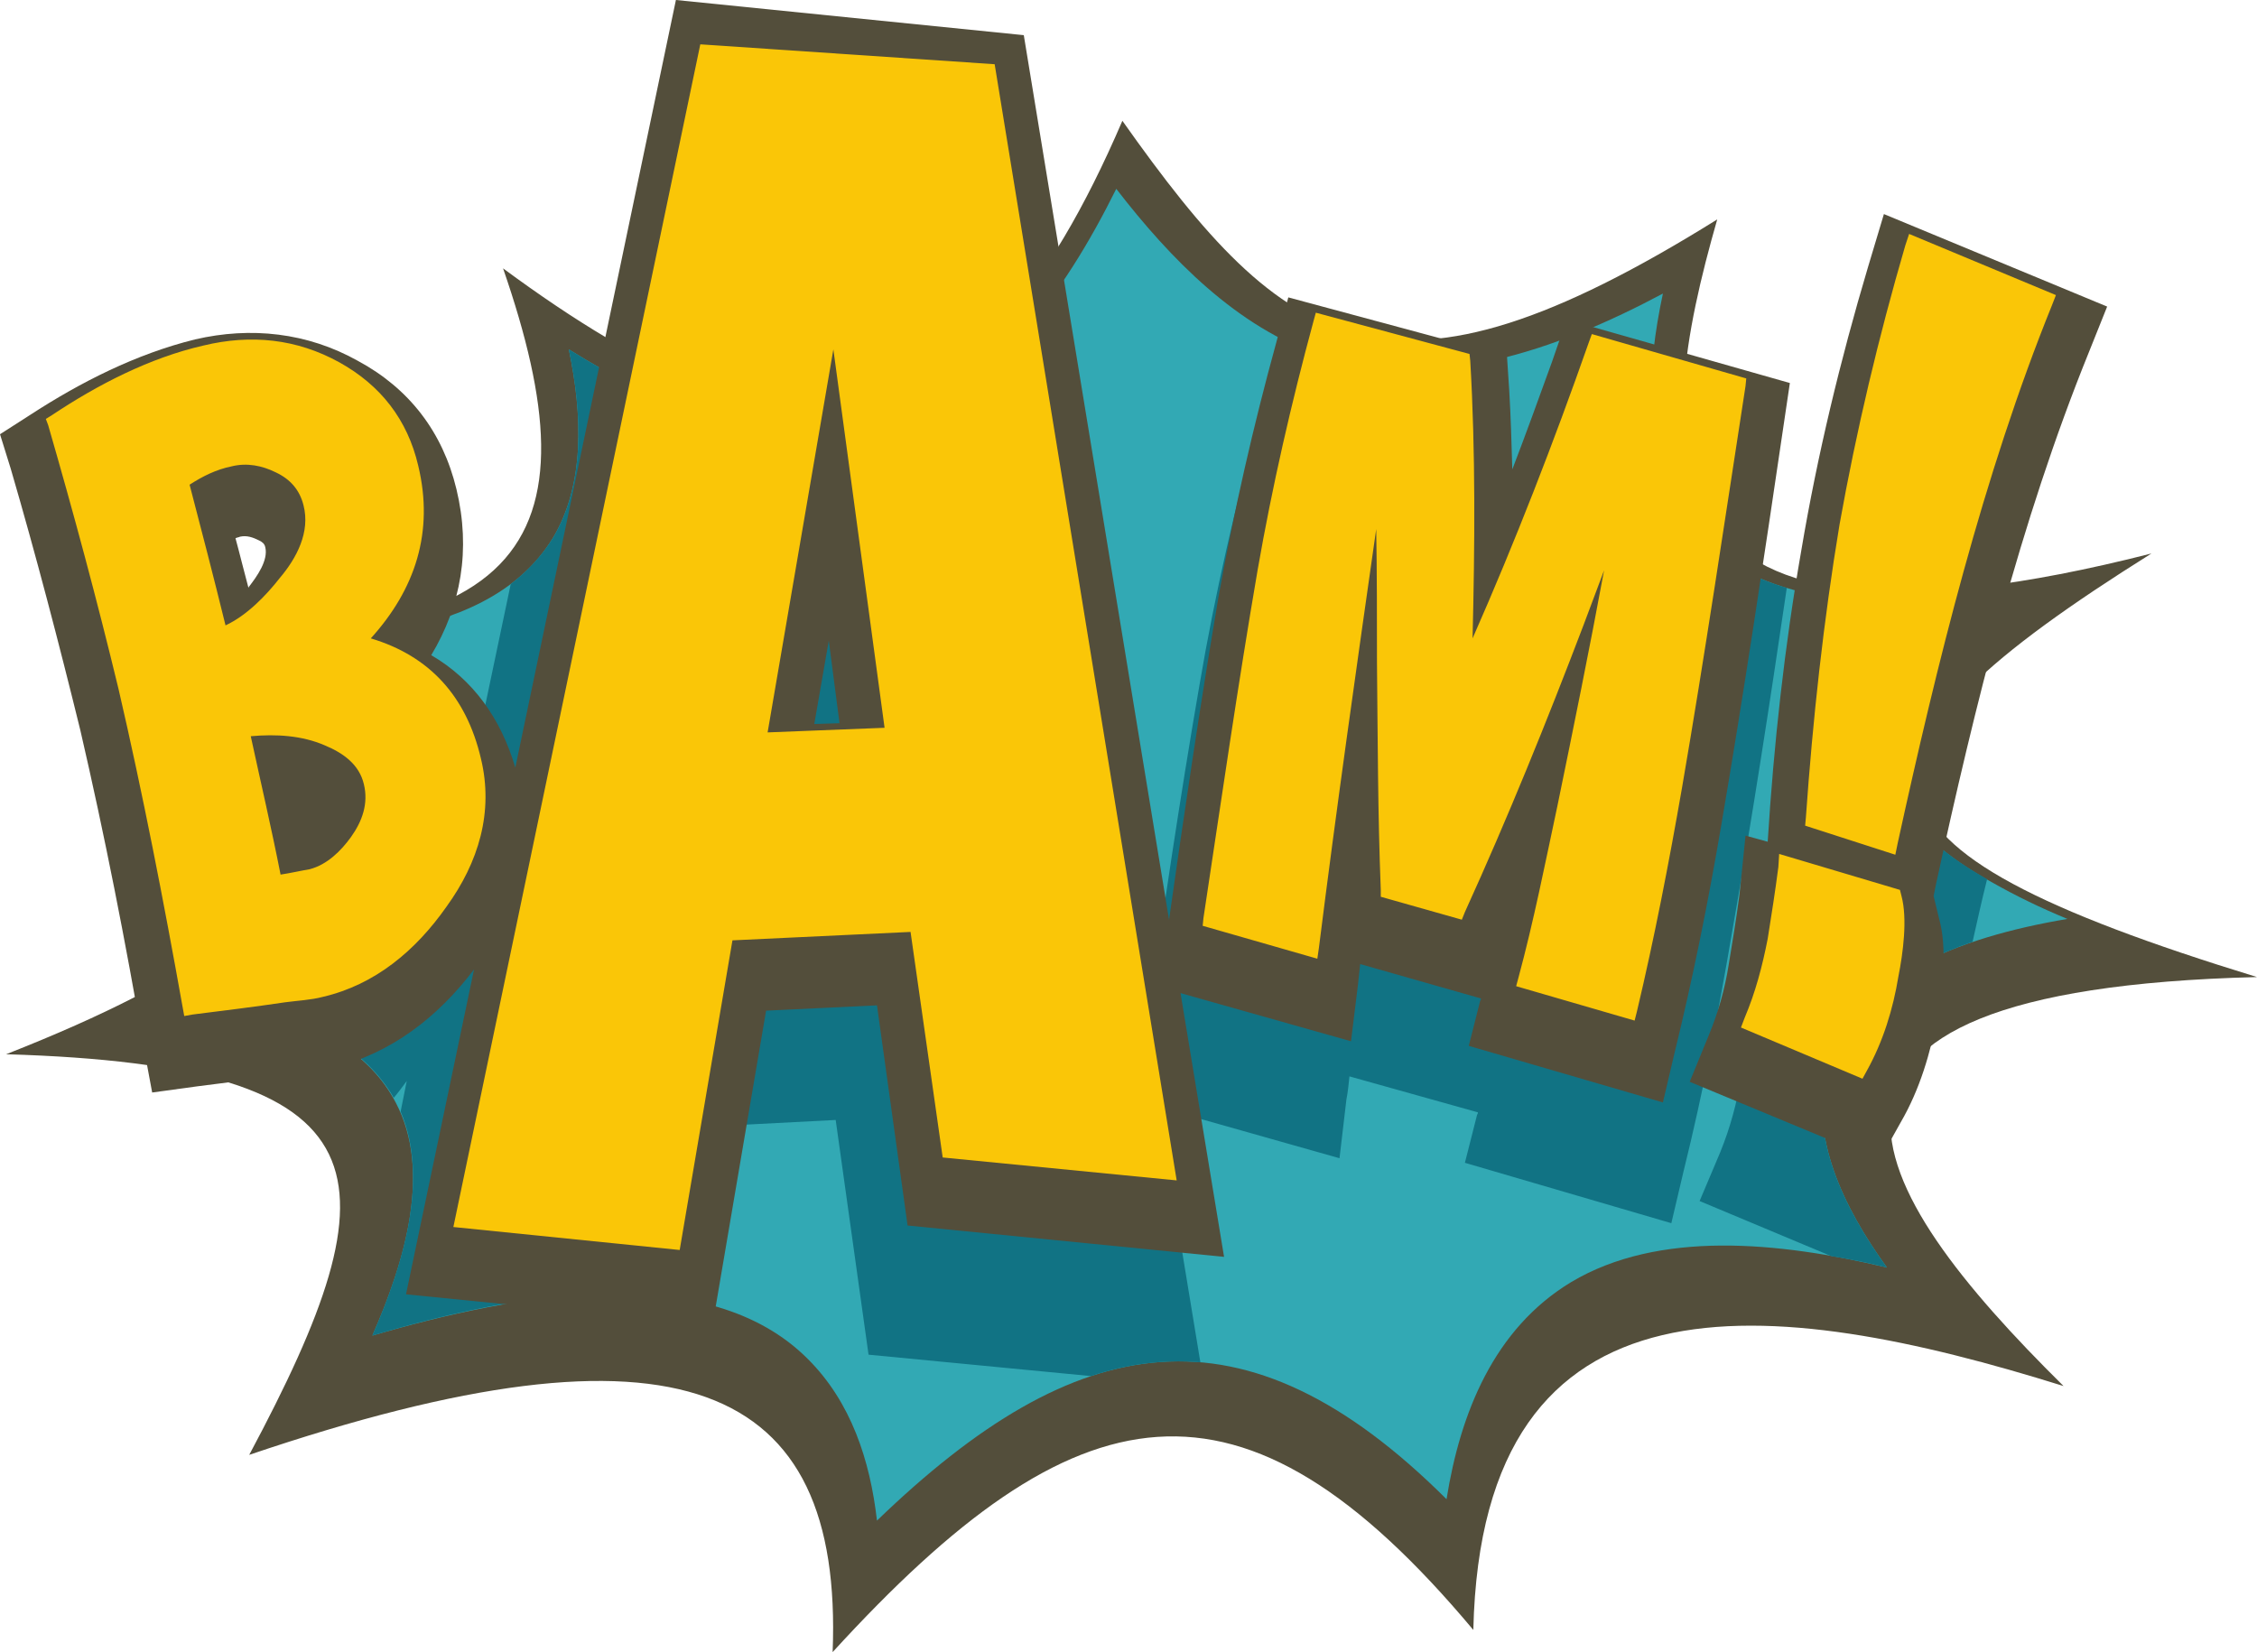 <?xml version="1.0" encoding="UTF-8"?><svg xmlns="http://www.w3.org/2000/svg" xmlns:xlink="http://www.w3.org/1999/xlink" height="329.4" preserveAspectRatio="xMidYMid meet" version="1.1" viewBox="0.0 -0.0 450.0 329.4" width="450.0" zoomAndPan="magnify">
 <defs>
  <clipPath id="clip1">
   <path d="m1 24h449v305.42h-449z"/>
  </clipPath>
 </defs>
 <g id="surface1">
  <g clip-path="url(#clip1)" id="change1_2">
   <path d="m223.78 24.086c32.77 46.34 53.05 60.516 118.6 19.664-13.11 45.73-17.53 93.14 86.58 66.61-64.94 40.71-64.94 58.09 21.04 84.46-103.36 2.59-78.36 42.22-38.57 81.55-58.07-18.14-116-25.15-117.68 48.63-46.34-55.34-79.12-48.78-127.74 4.42 2.13-53.96-30.49-68.44-116.32-39.33 29.732-55.64 28.818-77.59-48.471-79.88 79.117-31.1 67.531-54.42 15.246-85.67 91.305 9 102.44-17.22 83.835-71.032 57.63 42.527 93.3 40.851 123.48-29.422" fill="#534e3b" fill-rule="evenodd"/>
  </g>
  <g id="change2_1"><path d="m222.56 37.652c-10.36 20.883-25.45 42.532-48.47 48.02-20.28 4.875-42.08-4.422-60.68-16.008 2.75 13.109 3.21 26.981-3.2 37.656-7.01 11.43-19.812 16.31-32.468 18.59-9.601 1.68-19.969 2.29-30.484 1.98 11.125 9.15 20.273 20.13 20.273 32.32 0 16.01-15.551 28.51-32.164 37.5 5.641 0.92 11.434 1.99 16.613 3.51 10.825 3.05 21.649 8.38 26.985 18.75 7.012 13.41 1.98 31.1-4.727 46.34 28.652-8.38 66.922-15.4 86.892 4.73 8.53 8.53 12.35 20.12 13.72 32.16 39.78-38.41 73.17-44.51 113.56-4.27 2.75-17.22 9.46-33.99 24.85-43.29 17.38-10.37 41.31-8.08 62.96-2.9-8.84-12.19-15.4-26.22-12.04-39.33 4.57-18.29 26.21-26.52 48.02-30.18-5.19-2.13-10.22-4.57-14.79-7.16-9.76-5.34-20.43-13.42-21.65-25.31-1.06-10.82 6.1-20.12 13.42-27.13 1.52-1.53 3.2-3.05 4.87-4.58-23.47 2.75-48.32 0.61-59.29-17.22-7.32-12.045-6.4-28.353-3.21-43.295-21.18 11.281-45.73 19.969-68.29 12.348-16.62-5.641-29.87-19.207-40.7-33.231" fill="#32a9b4" fill-rule="evenodd"/></g>
  <g id="change3_1"><path d="m156.25 146.04l-2.89 17.68 5.33-0.31zm208.84 104.42c3.81 0.61 7.47 1.37 11.13 2.28-8.84-12.19-15.4-26.22-12.04-39.33 3.2-12.8 14.94-20.73 29.11-25.61 0.92-4.11 1.83-8.23 2.9-12.5-9.45-5.33-19.21-13.1-20.43-24.54-1.06-10.82 6.1-20.12 13.42-27.13 1.52-1.53 3.2-3.05 4.87-4.58-10.21 1.22-20.57 1.53-30.03 0-0.61 2.59-1.06 5.19-1.52 7.78-3.51 20.42-5.64 41.16-7.16 61.74l-4.58-1.37-1.37 12.65c-0.61 5.03-1.37 10.06-2.28 14.94-0.77 5.03-2.14 10.06-4.12 14.94l-4.12 9.75zm-159.6-185.68c-8.38 9.91-18.75 17.836-31.4 20.887-20.28 4.875-42.08-4.422-60.68-16.008 2.75 13.109 3.21 26.981-3.2 37.656-2.28 3.66-5.18 6.7-8.38 9.14l-11.889 56.56c-3.05-10.52-8.996-18.75-17.839-24.09 4.269-7.16 6.558-14.94 6.71-23.17l-1.07 0.15c-9.601 1.68-19.969 2.29-30.484 1.98 11.125 9.15 20.273 20.13 20.273 32.32 0 11.59-8.23 21.34-19.054 29.27l-0.153 0.15c-0.304 0.46-1.066 1.37-1.832 2.29l-0.301-0.92c-3.355 2.45-7.168 4.73-10.824 6.71 5.641 0.92 11.434 1.99 16.613 3.51 10.52 2.89 20.887 7.92 26.528 17.68 0.914-1.06 1.676-2.13 2.59-3.35l-1.219 6.09c5.641 13.27 0.762 30.04-5.641 44.67 19.512-5.79 43.292-10.82 62.962-7.17l5.94-34.6 23.48-1.22 6.55 46.8 44.36 4.27c7.32-2.44 14.48-3.35 21.8-2.75l-8.38-50.91 36.12 10.22 1.38-11.74c0.3-1.53 0.45-3.05 0.6-4.58l25.61 7.17c0 0.15 0 0.3-0.15 0.45l-2.44 9.61 41.16 12.04 2.44-10.36c3.97-16.01 7.01-32.02 9.76-48.18 3.96-22.56 7.46-45.27 10.82-68.13-8.99-2.6-16.61-7.48-21.49-15.4-3.51-5.642-5.03-12.35-5.49-19.361l-16.47-4.574-3.19 8.996c-2.6 7.621-5.49 15.239-8.24 22.859-0.15-5.64-0.46-11.121-0.76-16.762l-0.46-7.316-46.34-12.5-2.59 9.754c-4.88 17.684-8.99 35.524-12.04 53.504-3.97 22.87-7.32 45.89-10.67 68.75l-23.02-140.4" fill="#117384" fill-rule="evenodd"/></g>
  <g id="change1_1"><path d="m59.91 161.74c0.61 3.05 1.219 6.1 1.981 9.14 0.761-0.76 1.371-1.67 1.828-2.13 0.761-1.22 1.679-2.59 1.375-3.96-0.309-1.22-2.289-2.14-3.203-2.44-0.61-0.31-1.371-0.46-1.981-0.61zm-12.957-54.42c0.914 3.35 1.676 6.55 2.59 9.91 0-0.16 0.152-0.31 0.152-0.31 1.524-1.98 3.813-5.18 3.203-7.78-0.156-0.76-0.613-1.06-1.222-1.37-1.219-0.61-2.438-1.06-3.809-0.76-0.305 0.15-0.609 0.15-0.914 0.31zm118.29 20.42l-2.89 16.62 5.03-0.15zm187.2 40.1c1.22-19.52 3.35-38.88 6.7-58.09 3.21-19.051 7.78-37.953 13.27-56.398l3.2-10.668 44.51 18.445-3.66 9.144c-13.72 33.837-22.71 70.427-30.48 106.1l-0.46 2.29 1.07 4.42c1.67 5.94 0.76 13.41-0.31 19.51-1.37 7.32-3.51 14.64-7.32 21.19l-4.26 7.62-37.81-15.7 3.81-9.3c1.83-4.42 3.2-9.15 3.96-14.02 0.77-4.58 1.53-9.3 2.14-13.88l1.22-11.89zm-119.36 15.54c3.05-21.49 6.25-43.14 9.91-64.63 3.05-16.92 6.86-33.691 11.43-50.305l2.44-9.148 43.6 11.738 0.45 6.86c0.31 5.183 0.46 10.519 0.61 15.703 2.75-7.164 5.34-14.332 7.93-21.496l2.9-8.383 44.51 12.652-1.22 8.231c-3.96 26.828-7.93 53.508-12.5 80.188-2.59 15.24-5.64 30.33-9.3 45.27l-2.29 9.76-38.71-11.28 2.28-9c0.15-0.15 0.15-0.3 0.15-0.45l-24.08-6.86c-0.15 1.52-0.31 2.89-0.46 4.26l-1.37 11.13-33.99-9.6 8.68 52.59-63.1-6.25-6.1-43.9-22.11 1.06-10.67 62.66-61.125-6.1 13.567-64.79c-7.164 9.45-16.461 16.77-28.352 19.67-2.746 0.61-5.488 0.76-8.234 1.22-6.25 0.76-12.348 1.67-18.598 2.43l-8.992 1.23-1.676-9c-3.66-21.19-7.777-42.23-12.652-63.26-4.27-17.38-8.844-34.91-13.875-52.135l-2.133-6.859 5.945-3.813c10.063-6.554 21.188-12.195 32.926-15.089 11.129-2.594 22.41-1.375 32.473 4.265 10.211 5.489 16.918 14.18 19.664 25.613 2.894 12.038 0.914 23.168-5.031 33.078 8.382 4.88 13.871 12.65 16.763 22.41l32.02-153.05 69.36 7.012 28.96 176.37" fill="#534e3b" fill-rule="evenodd"/></g>
  <g id="change4_1"><path d="m293.6 127.29c8.53-19.36 16.16-39.028 23.17-58.997l0.61-1.68 30.79 8.844-0.15 1.523c-4.12 26.68-8.08 53.51-12.65 80.03-2.6 14.94-5.49 29.88-9 44.67l-0.46 1.82-23.62-6.86 0.45-1.67c3.05-11.28 5.34-22.87 7.78-34.3 3.2-15.55 6.4-31.25 9.3-46.95-1.37 3.66-2.75 7.32-4.12 10.98-7.31 19.2-15.09 38.41-23.63 57.16l-0.61 1.52-16.16-4.57v-1.37c-0.6-15.09-0.6-30.19-0.76-45.28 0-8.99 0-17.83-0.15-26.67-3.96 27.74-7.93 55.64-11.43 83.53l-0.31 2.14-22.86-6.56 0.15-1.52c3.51-23.17 6.86-46.49 10.82-69.51 2.9-16.621 6.71-33.234 11.13-49.547l0.46-1.675 30.64 8.23 0.15 1.371c1.07 18.141 0.91 36.891 0.46 55.341zm66.46 35.67c1.37-19.51 3.51-39.18 6.71-58.39 3.35-18.75 7.77-37.343 13.11-55.636l0.76-2.289 29.27 12.195-0.77 1.98c-13.71 33.844-23.01 71.8-30.78 107.32l-0.47 2.29-17.98-5.8zm19.06 15.7c1.22 4.57 0.3 11.43-0.61 16-1.07 6.56-3.05 12.96-6.25 18.75l-0.92 1.68-24.23-10.21 0.76-1.99c2.13-5.03 3.5-10.21 4.57-15.69 0.76-4.73 1.52-9.61 2.13-14.34l0.16-2.59 24.08 7.17zm-305.19-51.37c11.738 3.5 19.054 11.58 21.949 23.93 2.594 10.67-0.457 20.73-6.86 29.57-6.097 8.69-14.175 15.55-24.695 17.99-2.285 0.61-5.18 0.76-7.469 1.07-6.097 0.91-12.347 1.67-18.445 2.44l-1.676 0.3-0.304-1.68c-3.813-21.34-7.926-42.53-12.805-63.56-4.27-17.69-8.996-35.22-14.024-52.592l-0.461-1.223 1.222-0.762c9.145-6.097 19.512-11.433 30.18-13.871 9.453-2.289 18.601-1.371 27.137 3.356 8.23 4.57 13.566 11.43 15.703 20.578 3.199 13.264-0.614 24.694-9.453 34.454zm-36.129-30.645c2.437 9.305 4.879 18.745 7.164 28.055 4.269-1.99 8.078-5.95 10.824-9.46 3.355-3.96 6.098-9.14 4.727-14.48-0.762-3.045-2.594-5.182-5.489-6.553-2.746-1.371-5.793-1.98-8.84-1.219-3.05 0.61-5.793 1.981-8.386 3.657zm12.195 50.155c1.98 9.15 4.117 18.29 5.945 27.59 1.981-0.3 3.965-0.76 5.793-1.07 3.504-0.91 6.25-3.66 8.231-6.4 2.289-3.2 3.508-6.71 2.593-10.52-0.914-3.96-4.117-6.25-7.777-7.77-4.57-1.99-9.754-2.29-14.785-1.83zm131.55 39.02l-35.51 1.68-10.52 61.74-45.122-4.58 49.232-235.82 58.69 3.965 36.29 222.56-46.65-4.57zm-15.39-116.16l-13.11 76.376 23.32-0.92z" fill="#fac607" fill-rule="evenodd"/></g>
 </g>
</svg>